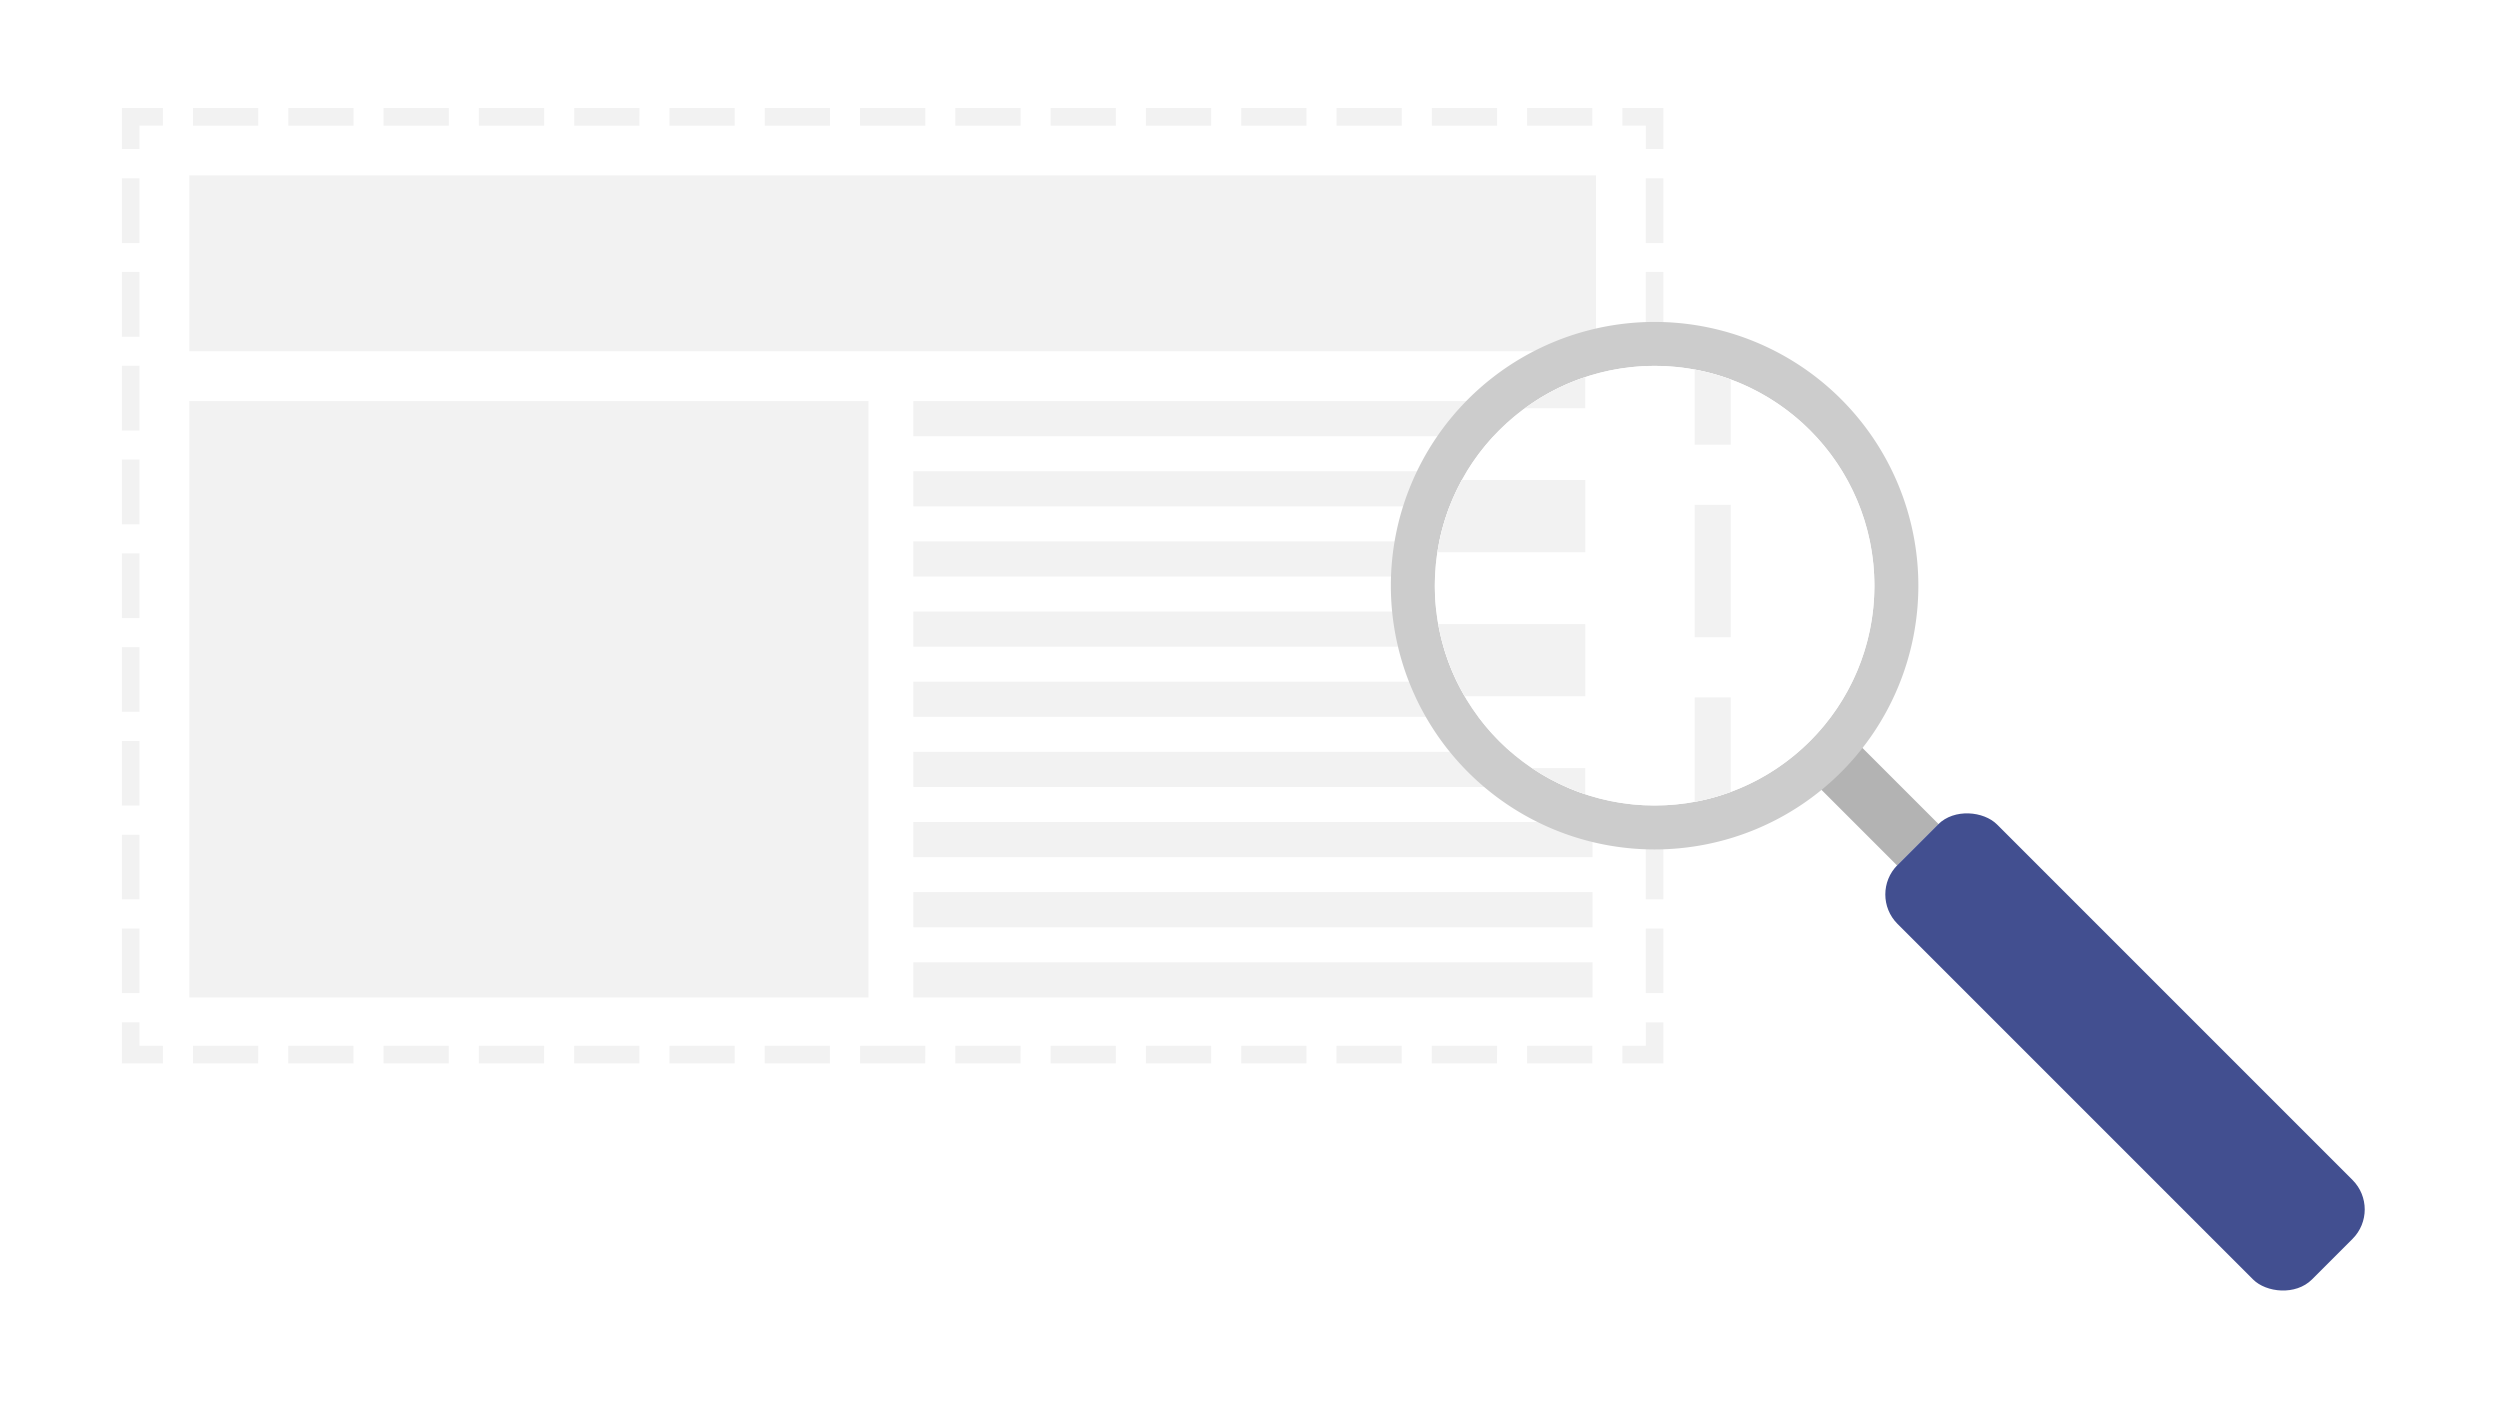 <svg xmlns="http://www.w3.org/2000/svg" width="360" height="203.397" viewBox="0 0 360 203.397">
  <g id="_404_illustration" data-name="404 illustration" transform="translate(0 0.516)">
    <g id="Layer_1" data-name="Layer 1" transform="translate(0 -0.516)">
      <rect id="Rectangle_321" data-name="Rectangle 321" width="360" height="203.397" transform="translate(0 0)" fill="#fff"/>
      <rect id="Rectangle_322" data-name="Rectangle 322" width="202.565" height="25.32" transform="translate(27.258 25.257)" fill="#f2f2f2"/>
      <rect id="Rectangle_323" data-name="Rectangle 323" width="97.8" height="85.88" transform="translate(27.258 57.753)" fill="#f2f2f2"/>
      <rect id="Rectangle_324" data-name="Rectangle 324" width="97.8" height="5.063" transform="translate(131.52 57.753)" fill="#f2f2f2"/>
      <rect id="Rectangle_325" data-name="Rectangle 325" width="97.8" height="5.063" transform="translate(131.52 67.855)" fill="#f2f2f2"/>
      <rect id="Rectangle_326" data-name="Rectangle 326" width="97.8" height="5.063" transform="translate(131.52 77.957)" fill="#f2f2f2"/>
      <rect id="Rectangle_327" data-name="Rectangle 327" width="97.8" height="5.063" transform="translate(131.52 88.057)" fill="#f2f2f2"/>
      <rect id="Rectangle_328" data-name="Rectangle 328" width="97.8" height="5.063" transform="translate(131.52 98.159)" fill="#f2f2f2"/>
      <rect id="Rectangle_329" data-name="Rectangle 329" width="97.8" height="5.063" transform="translate(131.52 108.261)" fill="#f2f2f2"/>
      <rect id="Rectangle_330" data-name="Rectangle 330" width="97.8" height="5.063" transform="translate(131.52 138.568)" fill="#f2f2f2"/>
      <rect id="Rectangle_331" data-name="Rectangle 331" width="97.8" height="5.063" transform="translate(131.52 128.465)" fill="#f2f2f2"/>
      <rect id="Rectangle_332" data-name="Rectangle 332" width="97.8" height="5.063" transform="translate(131.52 118.363)" fill="#f2f2f2"/>
      <path id="Path_164" data-name="Path 164" d="M1252.169,788.739h-5.909v-2.533h3.376V782.83h2.533Z" transform="translate(-1012.639 -635.611)" fill="#f2f2f2"/>
      <path id="Path_165" data-name="Path 165" d="M349.744,803.372H340.35V800.84h9.394Zm-13.722,0h-9.394V800.84h9.4Zm-13.722,0h-9.393V800.84H322.3Zm-13.722,0h-9.394V800.84h9.393Zm-13.724,0h-9.392V800.84h9.392Zm-13.722,0h-9.393V800.84h9.393Zm-13.722,0h-9.393V800.84h9.4Zm-13.722,0H244.3V800.84h9.394Zm-13.722,0h-9.393V800.84h9.393Zm-13.722,0h-9.393V800.84h9.393Zm-13.724,0h-9.392V800.84h9.392Zm-13.722,0h-9.393V800.84h9.4Zm-13.722,0h-9.393V800.84h9.393Zm-13.722,0h-9.393V800.84h9.393Zm-13.722,0H148.24V800.84h9.394Z" transform="translate(-120.451 -650.245)" fill="#f2f2f2"/>
      <path id="Path_166" data-name="Path 166" d="M99.539,788.739H93.63V782.83h2.533v3.376h3.376Z" transform="translate(-76.078 -635.611)" fill="#f2f2f2"/>
      <path id="Path_167" data-name="Path 167" d="M96.163,251.79H93.63v-9.285h2.533Zm0-13.5H93.63V229h2.533Zm0-13.5H93.63v-9.3h2.533Zm0-13.5H93.63v-9.307h2.533Zm0-13.5H93.63v-9.315h2.533Zm0-13.5H93.63v-9.322h2.533Zm0-13.5H93.63v-9.33h2.533Zm0-13.5H93.63v-9.337h2.533Zm0-13.5H93.63V134.47h2.533Z" transform="translate(-76.078 -108.791)" fill="#f2f2f2"/>
      <path id="Path_168" data-name="Path 168" d="M96.163,86.349H93.63V80.44h5.909v2.533H96.163Z" transform="translate(-76.078 -64.889)" fill="#f2f2f2"/>
      <path id="Path_169" data-name="Path 169" d="M349.744,82.982H340.35V80.44h9.394Zm-13.716,0h-9.394V80.44h9.394Zm-13.722,0h-9.394V80.44h9.394Zm-13.724,0H299.19V80.44h9.392Zm-13.722,0h-9.4V80.44h9.393Zm-13.722,0h-9.4V80.44h9.393Zm-13.72,0h-9.4V80.44h9.4Zm-13.722,0h-9.4V80.44h9.394Zm-13.722,0h-9.4V80.44h9.393Zm-13.722,0h-9.4V80.44h9.393Zm-13.724,0h-9.392V80.44h9.392Zm-13.72,0h-9.4V80.44h9.4Zm-13.722,0h-9.4V80.44h9.393Zm-13.722,0h-9.4V80.44h9.393Zm-13.722,0h-9.4V80.44h9.394Z" transform="translate(-120.451 -64.889)" fill="#f2f2f2"/>
      <path id="Path_170" data-name="Path 170" d="M1252.169,86.349h-2.533V82.973h-3.376V80.44h5.909Z" transform="translate(-1012.639 -64.889)" fill="#f2f2f2"/>
      <path id="Path_171" data-name="Path 171" d="M1266.8,251.79h-2.533v-9.285h2.533Zm0-13.5h-2.533V229h2.533Zm0-13.5h-2.533v-9.3h2.533Zm0-13.5h-2.533v-9.307h2.533Zm0-13.5h-2.533v-9.315h2.533Zm0-13.5h-2.533v-9.322h2.533Zm0-13.5h-2.533v-9.33h2.533Zm0-13.5h-2.533v-9.337h2.533Zm0-13.5h-2.533V134.47h2.533Z" transform="translate(-1027.273 -108.791)" fill="#f2f2f2"/>
      <rect id="Rectangle_333" data-name="Rectangle 333" width="8.439" height="16.881" transform="translate(261.242 112.689) rotate(-45)" fill="#b3b3b3"/>
      <path id="Path_172" data-name="Path 172" d="M1133.253,255.911a37.98,37.98,0,1,1-53.712,0A37.978,37.978,0,0,1,1133.253,255.911Zm-49.236,4.475a31.65,31.65,0,1,0,44.761,0,31.65,31.65,0,0,0-44.761,0Z" transform="translate(-868.134 -198.428)" fill="#ccc"/>
      <rect id="Rectangle_334" data-name="Rectangle 334" width="20.257" height="84.403" rx="6" transform="translate(269 128.801) rotate(-45)" fill="#424f90"/>
      <circle id="Ellipse_124" data-name="Ellipse 124" cx="31.65" cy="31.65" r="31.65" transform="translate(206.614 52.69)" fill="#fff"/>
      <rect id="Rectangle_335" data-name="Rectangle 335" width="5.198" height="19.063" transform="translate(244.036 72.697)" fill="#f2f2f2"/>
      <path id="Path_173" data-name="Path 173" d="M1104.21,376.626a31.5,31.5,0,0,1,3.522-10.4H1125.5v10.4Z" transform="translate(-897.218 -297.106)" fill="#f2f2f2"/>
      <path id="Path_174" data-name="Path 174" d="M1171.44,291.606a31.36,31.36,0,0,1,8.683-4.486v4.486Z" transform="translate(-951.845 -232.826)" fill="#f2f2f2"/>
      <path id="Path_175" data-name="Path 175" d="M1301.82,281.37a31.676,31.676,0,0,1,5.2,1.427v9.39h-5.2Z" transform="translate(-1057.785 -228.154)" fill="#f2f2f2"/>
      <path id="Path_176" data-name="Path 176" d="M1307.02,546.819a31.505,31.505,0,0,1-5.2,1.427V533.21h5.2Z" transform="translate(-1057.785 -432.784)" fill="#f2f2f2"/>
      <path id="Path_177" data-name="Path 177" d="M1108.647,487.268a31.522,31.522,0,0,1-3.807-10.4h21.168v10.4Z" transform="translate(-897.729 -387.006)" fill="#f2f2f2"/>
      <path id="Path_178" data-name="Path 178" d="M1184.527,591.278a31.293,31.293,0,0,1-7.667-3.758h7.667Z" transform="translate(-956.249 -476.914)" fill="#f2f2f2"/>
    </g>
  </g>
</svg>
